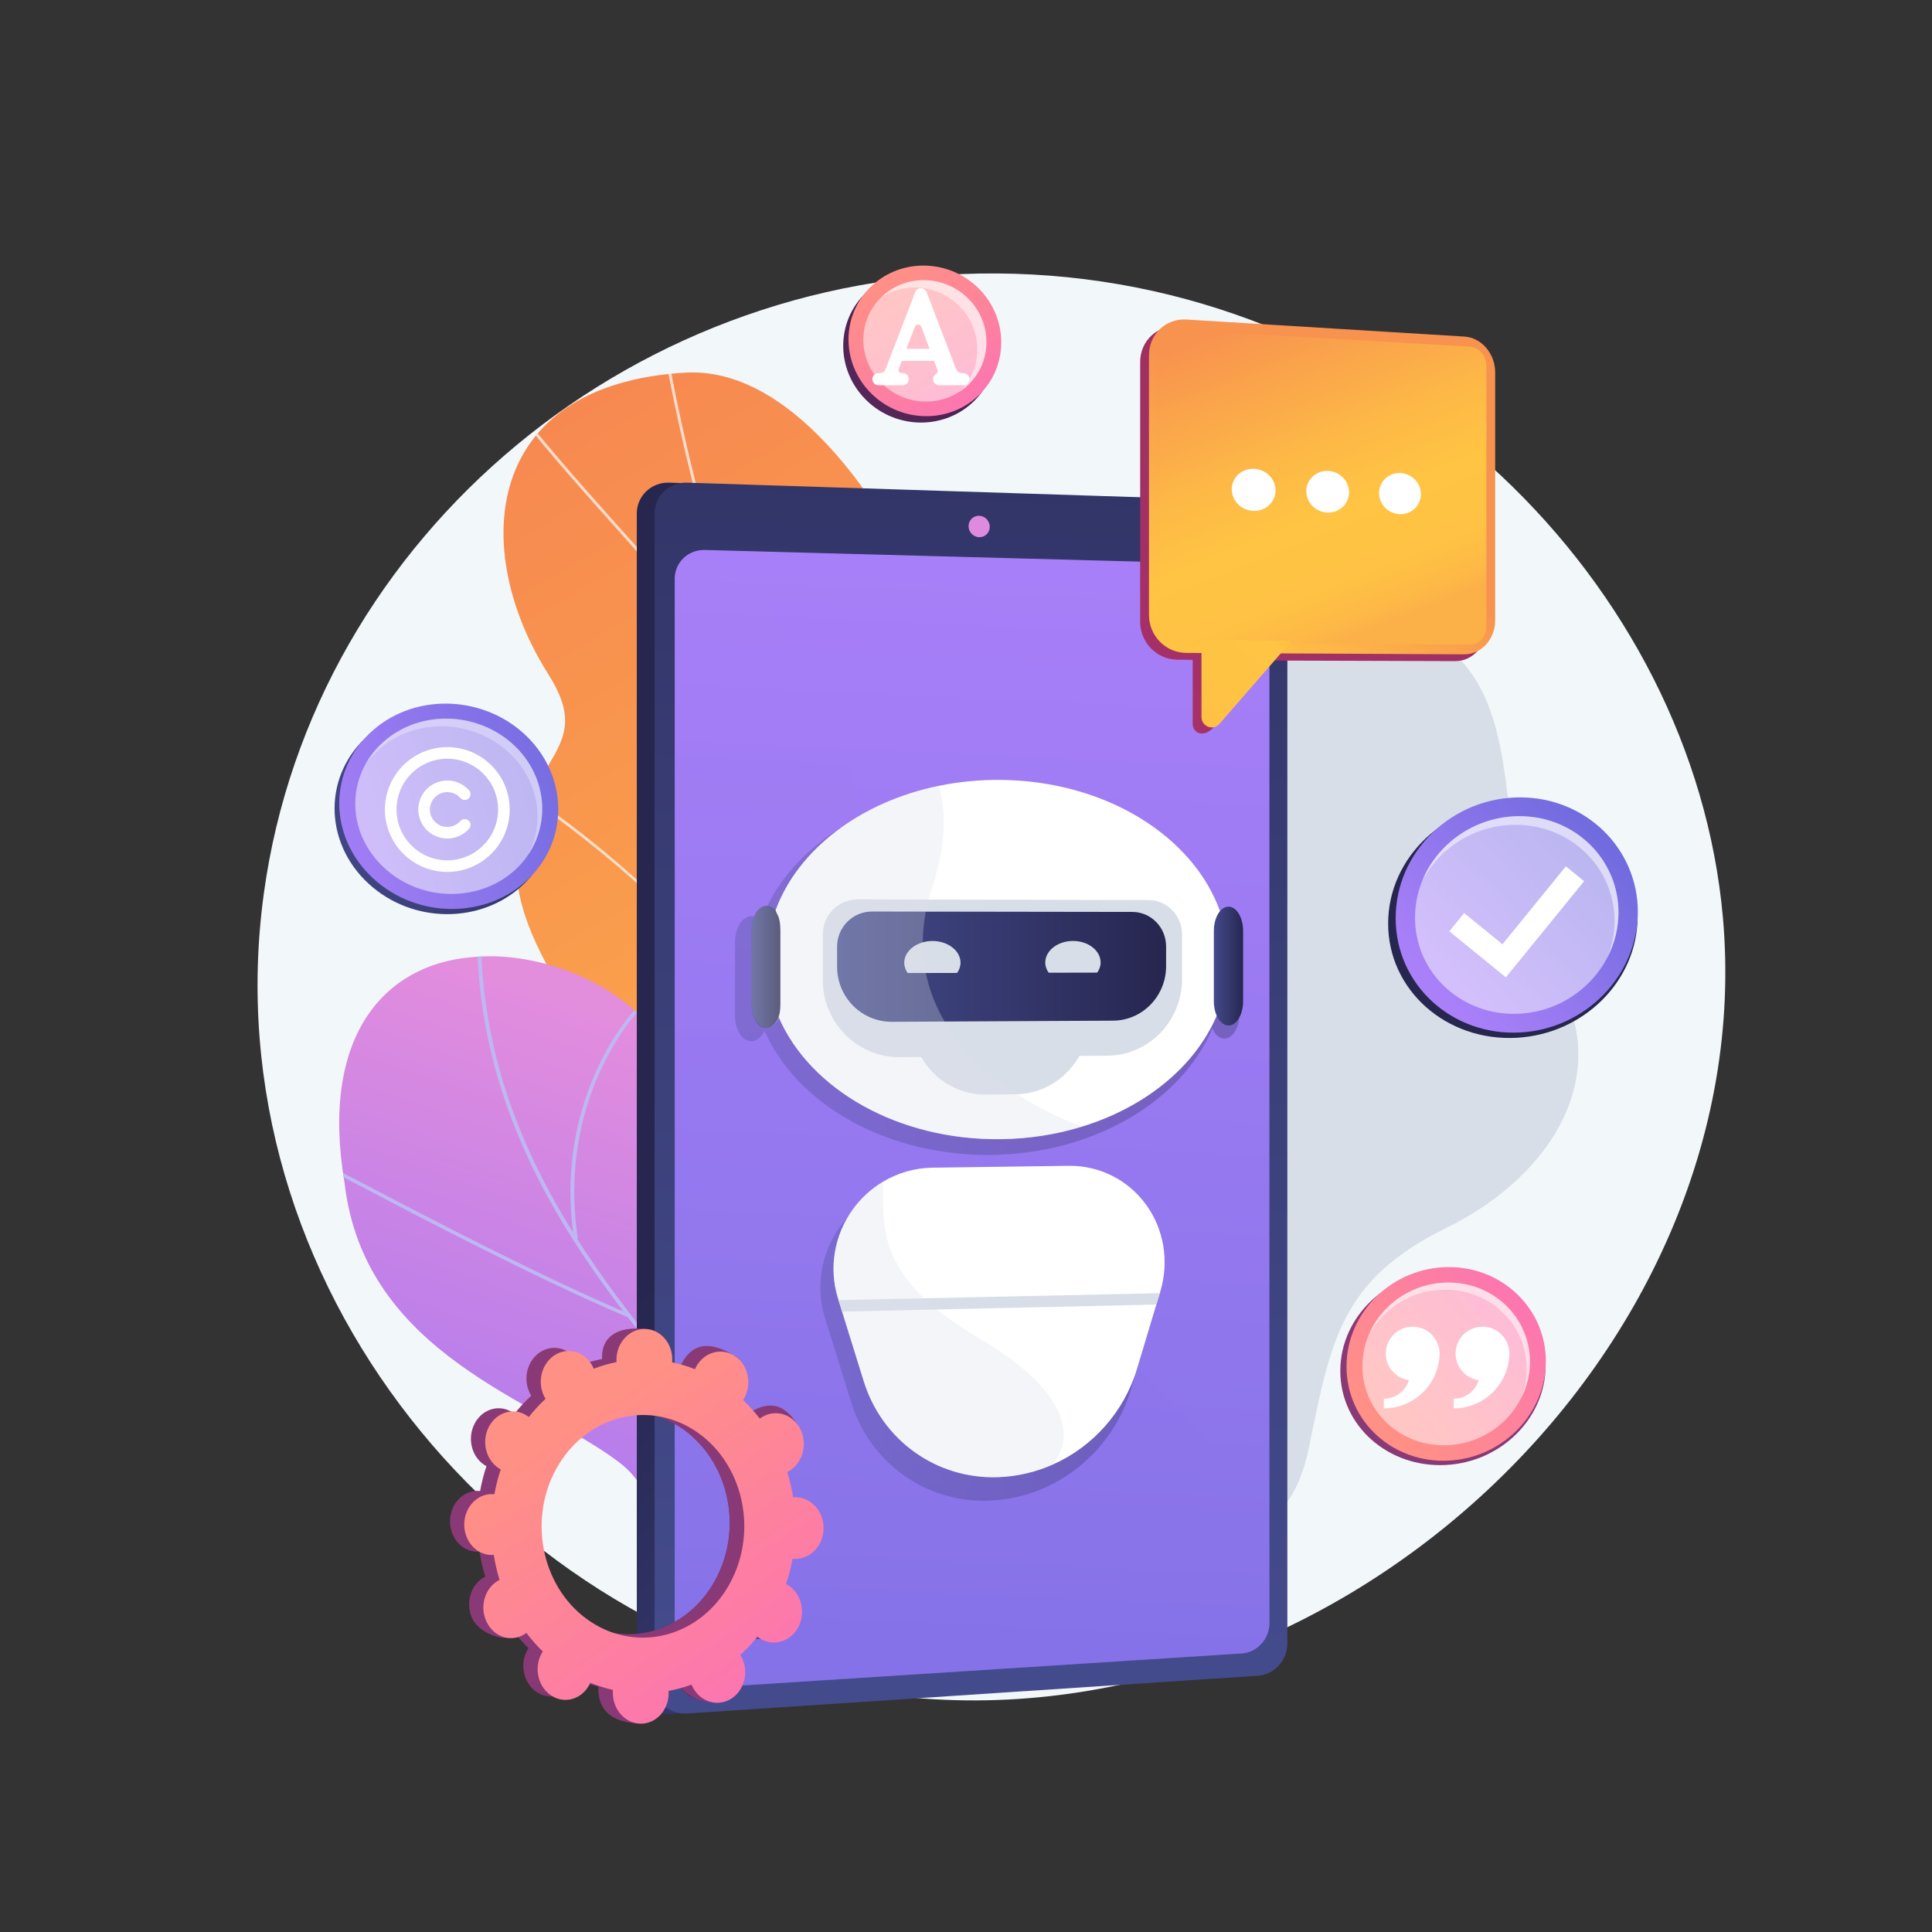 <?xml version="1.0" encoding="UTF-8"?> <svg xmlns="http://www.w3.org/2000/svg" xmlns:xlink="http://www.w3.org/1999/xlink" version="1.1" id="Illustration" x="0px" y="0px" viewBox="0 0 3710 3710" style="enable-background:new 0 0 3710 3710;" xml:space="preserve"><rect x="0" y="0" width="3710" height="3710" fill="#333333" stroke="none"/> <style type="text/css"> .st0{fill:#F2F7FA;} .st1{opacity:0.7;clip-path:url(#SVGID_00000181768053428378688170000017231441775130409100_);} .st2{fill:#FCFDFE;} .st3{fill:#D8DEE8;} .st4{clip-path:url(#SVGID_00000041273901732373890890000010916919047579221439_);} .st5{clip-path:url(#SVGID_00000117673076139781832150000010512039160513072805_);} .st6{clip-path:url(#SVGID_00000044146168577300698300000013366951653153082245_);} .st7{fill:#BEB8F2;} .st8{fill:url(#SVGID_00000178189392518791304520000000232461709430124425_);} .st9{fill:url(#SVGID_00000070082587709066403900000010026238319442809483_);} .st10{fill:url(#SVGID_00000117675195046164438330000007619754777768020926_);} .st11{fill:#DE8BDF;} .st12{opacity:0.3;fill:url(#SVGID_00000057829448475749393340000004555428186756246970_);} .st13{fill:url(#SVGID_00000171719397487369183350000006289464202554877104_);} .st14{fill:url(#SVGID_00000084523422129003861370000012368140862517908876_);} .st15{fill:url(#SVGID_00000170275955140858358860000017391908034969683591_);} .st16{fill:url(#SVGID_00000130638684651065496800000008632932822881532566_);} .st17{fill:#FFFFFF;} .st18{fill:url(#SVGID_00000157307289676824960400000000438233573832500395_);} .st19{fill:url(#SVGID_00000151535535336055653280000001894740103097948052_);} .st20{opacity:0.5;} .st21{opacity:0.5;fill:#FFFFFF;} .st22{fill:url(#SVGID_00000124846648323363341260000015863421629304692866_);} .st23{fill:url(#SVGID_00000178193078936891815130000013443205697213825955_);} .st24{fill:url(#SVGID_00000127013595740008907780000009054308764446100634_);} .st25{fill:url(#SVGID_00000005241248530037343450000013865124590400804486_);} .st26{opacity:0.3;fill:url(#SVGID_00000101098775566546298270000011534247479971659167_);} .st27{opacity:0.3;fill:url(#SVGID_00000065052044413931991210000018171417291813469584_);} .st28{fill:url(#SVGID_00000071561450278145891070000000694809208642457222_);} .st29{fill:url(#SVGID_00000111892914487865174390000017211317399770515107_);} .st30{fill:url(#SVGID_00000170253746831427674020000001833614029038694061_);} .st31{opacity:0.3;fill:#D8DEE8;} .st32{fill:url(#SVGID_00000134217728411973785420000001285276258718130570_);} .st33{fill:url(#SVGID_00000070102930281607841730000013010897651850045839_);} .st34{fill:url(#SVGID_00000172418064046545860180000008447548715100807303_);} .st35{fill:url(#SVGID_00000110456478532652502970000009758378384140047005_);} .st36{fill:url(#SVGID_00000134239067858560512810000009762532175611281540_);} .st37{opacity:0.3;fill:#FFFFFF;} .st38{fill-rule:evenodd;clip-rule:evenodd;fill:#FFFFFF;} </style> <g> <g> <path class="st0" d="M1947.71,525.7C1226.17,504.4,601.17,1027.94,506.74,1714.9C403.5,2466,971.73,3141.8,1670.92,3250.04 c869.68,134.63,1713.21-644.23,1637.47-1489.19C3251.33,1124.26,2681.17,547.36,1947.71,525.7z"></path> <g> <g> <g> <g> <g> <g> <defs> <path id="SVGID_1_" d="M2017.46,2689.33c38.58,47.42,75.62,82.07,115.47,126.65c-246.37,75.08-470.11,192.61-719.75,269.18 c54.56-332.18,158.05-507.55-68.26-825.58c-106.2-149.24-359.24-412.27-352.53-598.64 c7.65-212.32,156.78-214.41,60.48-366.35C902.34,1057.12,925.53,738.4,1316.1,715.56 c385.48-22.54,721.57,921.76,619.63,1251.28C1905.19,2264.61,1816,2441.69,2017.46,2689.33z"></path> </defs> <linearGradient id="SVGID_00000175311724247135145500000006573078975149587386_" gradientUnits="userSpaceOnUse" x1="2304.136" y1="3334.849" x2="268.337" y2="-185.381"> <stop offset="0" style="stop-color:#FFC444"></stop> <stop offset="0.996" style="stop-color:#F36F56"></stop> </linearGradient> <use xlink:href="#SVGID_1_" style="overflow:visible;fill:url(#SVGID_00000175311724247135145500000006573078975149587386_);"></use> <clipPath id="SVGID_00000158721379403106682710000003784103290952504987_"> <use xlink:href="#SVGID_1_" style="overflow:visible;"></use> </clipPath> <g style="opacity:0.7;clip-path:url(#SVGID_00000158721379403106682710000003784103290952504987_);"> <g> <path class="st2" d="M1744.75,2927.57l5.49-0.84c-14.38-93.88-21.55-190.04-28.49-283.03l-2.65-35.33 c-5.67-74.8-12.07-141.6-17.73-200.53c-3.16-33.01-6.17-64.39-8.84-94.74c-8.14-92.87-13.66-157.87-16.4-190.19 l-1.82-21.34c-22.4-254.65-146.53-592.43-213.21-773.89c-7.22-19.64-13.67-37.19-19.12-52.31 c-93.75-259.78-160.19-541.31-197.47-836.76l-5.51,0.69c37.33,295.86,103.87,577.79,197.76,837.95 c5.46,15.12,11.91,32.69,19.13,52.34c66.59,181.23,190.55,518.55,212.89,772.47l1.82,21.33 c2.74,32.32,8.27,97.33,16.41,190.21c2.66,30.37,5.67,61.76,8.84,94.79c5.65,58.91,12.05,125.68,17.72,200.43l2.65,35.32 C1723.16,2737.21,1730.34,2833.48,1744.75,2927.57z"></path> <path class="st2" d="M1707.09,2456.48l5.5-0.75c-22.81-167.58-117.11-355.23-272.71-542.66 c-129.6-156.12-298.18-306.47-462.52-412.51l-3.01,4.66C1292.88,1710.75,1658.04,2096.1,1707.09,2456.48z"></path> <path class="st2" d="M1467.44,1359.8l4.57-3.15c-83.05-120.34-181.8-230.88-277.31-337.78 c-65.36-73.16-132.94-148.81-194.94-226.97l-4.35,3.45c62.1,78.29,129.74,154.01,195.15,227.22 C1285.95,1129.35,1384.58,1239.75,1467.44,1359.8z"></path> <path class="st2" d="M1618.55,1807.82c8.21-203.11,111.31-471.33,220.62-574l-3.8-4.05 c-110.2,103.49-214.11,373.5-222.36,577.82L1618.55,1807.82z"></path> </g> </g> </g> </g> <g> <path class="st3" d="M2315.24,1935.62c15.73,292.03-159.9,273.87-385.14,260.48c103.47,251.97,194.95,501.11,286.91,754.28 c150.88,6.72,259.07,8.73,296.23-170.82c42.03-203.07,59.54-321.65,264.63-422.14c205.08-100.48,327.96-302.22,201.41-492.27 c-133.17-199.99-17.36-535.26-242.95-647.57C2343.27,1021.9,2298.85,1631.53,2315.24,1935.62z"></path> <g> <defs> <path id="SVGID_00000026852989595290261130000013496438212981984938_" d="M2315.24,1935.62 c15.73,292.03-159.9,273.87-385.14,260.48c103.47,251.97,194.95,501.11,286.91,754.28 c150.88,6.72,259.07,8.73,296.23-170.82c42.03-203.07,59.54-321.65,264.63-422.14 c205.08-100.48,327.96-302.22,201.41-492.27c-133.17-199.99-17.36-535.26-242.95-647.57 C2343.27,1021.9,2298.85,1631.53,2315.24,1935.62z"></path> </defs> <use xlink:href="#SVGID_00000026852989595290261130000013496438212981984938_" style="overflow:visible;fill:#D8DEE8;"></use> <clipPath id="SVGID_00000066498743592373266560000007888701631166898574_"> <use xlink:href="#SVGID_00000026852989595290261130000013496438212981984938_" style="overflow:visible;"></use> </clipPath> <g style="clip-path:url(#SVGID_00000066498743592373266560000007888701631166898574_);"> <g> <path class="st3" d="M2149.62,2612.89c187.63-160,339.54-298.55,444.87-501.76c100.82-194.49,126.01-382.33,84.23-628.11 c-21.64-127.35-22.76-221.04-21.98-349.44l-5.18-0.03c-0.77,128.68,0.34,222.58,22.06,350.33 c41.58,244.58,16.54,431.46-83.72,624.86c-104.9,202.37-256.44,340.57-443.64,500.2L2149.62,2612.89z"></path> <path class="st3" d="M2510.56,2886.67l3.06-4.18c-65.51-47.93-131.9-83.49-202.96-108.7 c-36.37-12.9-71.73-18.85-113.65-23.82l-0.61,5.14c41.57,4.93,76.61,10.82,112.53,23.56 C2379.51,2803.72,2445.47,2839.04,2510.56,2886.67z"></path> <path class="st3" d="M2523.11,2231.12c141.45-121.08,337.73-192.5,552.68-201.08l-0.21-5.17 c-216.11,8.63-413.51,80.48-555.84,202.32L2523.11,2231.12z"></path> <path class="st3" d="M2691.59,1752.66l5.13-0.7c-3.77-27.46-111.86-268.7-144.9-341.99 c-68.36-151.63-143.96-313.99-152.14-323.2l-3.87,3.44c6.8,7.66,76.08,155.07,151.3,321.89 C2615.03,1562.79,2688.67,1731.39,2691.59,1752.66z"></path> </g> </g> </g> </g> </g> </g> </g> <g> <defs> <rect id="SVGID_00000116927838622871308050000003773055037647323822_" x="508.92" y="1606.22" width="1892.23" height="1550.72"></rect> </defs> <clipPath id="SVGID_00000048472071518826731170000017574163731860892349_"> <use xlink:href="#SVGID_00000116927838622871308050000003773055037647323822_" style="overflow:visible;"></use> </clipPath> <g style="clip-path:url(#SVGID_00000048472071518826731170000017574163731860892349_);"> <g> <g> <defs> <path id="SVGID_00000119099133217412912280000013053491278837080725_" d="M2077.8,3816.87 c111.18-55.92,221.45-114.01,330.72-174.24c2.39,0.74-34.48-222.75-193.84-289.7 c-313.54-127.97-222.03-376.66-216.94-506.39c15.17-185.67-84.65-345-281.37-277.28 c-219.44,71.58-365.48-212.74-423.14-498.36c-16.89-143.33-224.76-249.97-388.03-232.8 c-167.82,14.34-291.02,152.49-243.58,433.24c38.24,331.04,372.68,418.92,526.89,536.43 c151.61,115.27-32.55,318.66,198.3,386.15c196.44,63.09,421.11,78.49,403.2,252.72 C1769.57,3619.89,1830.01,3733.84,2077.8,3816.87z"></path> </defs> <linearGradient id="SVGID_00000111178264759850897470000009529822461169738134_" gradientUnits="userSpaceOnUse" x1="1778.218" y1="2154.68" x2="1297.146" y2="3521.938"> <stop offset="3.597120e-03" style="stop-color:#E38DDD"></stop> <stop offset="1" style="stop-color:#9571F6"></stop> </linearGradient> <use xlink:href="#SVGID_00000119099133217412912280000013053491278837080725_" style="overflow:visible;fill:url(#SVGID_00000111178264759850897470000009529822461169738134_);"></use> <clipPath id="SVGID_00000142863540754475658810000014274844732971841195_"> <use xlink:href="#SVGID_00000119099133217412912280000013053491278837080725_" style="overflow:visible;"></use> </clipPath> <g style="clip-path:url(#SVGID_00000142863540754475658810000014274844732971841195_);"> <path class="st7" d="M2243.57,3771.39c-0.63-1.88-269.48-403.53-614.76-764.57c-51.29-60.04-105.11-119.88-157.15-177.76 c-289.84-322.31-563.62-626.74-547.86-1080.19l-7.3,0.56c-15.83,455.56,258.63,760.75,549.2,1083.87 c52.02,57.85,105.82,117.67,157.16,177.77c347.14,362.99,612.45,760.37,613.76,762.96L2243.57,3771.39z"></path> <path class="st7" d="M1205.59,2529.47l3.81-5.76c-172.28-73.03-389.35-186.8-505.97-247.92 c-94.38-49.47-94.67-49.34-98.07-47.58l1.56,2.68l-0.73,3.1c4.53,0.99,43.55,21.44,92.94,47.33 C815.83,2342.48,1033.05,2456.33,1205.59,2529.47z"></path> <path class="st7" d="M1109.61,2378.36c-22.05-145.92,13.34-259.93,46.91-329.88c36.57-76.2,80.68-121.04,86.9-124.37 l-1.27-2.05l1.37-3.92c-2.09-0.35-3.93,0.79-6.61,2.99c-38.28,31.63-173.31,202.19-134.54,458.77L1109.61,2378.36z"></path> <path class="st7" d="M1836.48,3249.85l6.71-3.18c-136.58-258.71-4.43-593.25,58.73-725.08c3.39-7.08,4.48-9.38,4.78-10.48 l-7.1-0.74l3.55,0.37l-3.54-0.39c-0.24,0.78-2.17,4.79-4.39,9.43c-45.55,95.07-78.67,189.71-98.44,281.29 C1758.79,2977,1772.15,3127.99,1836.48,3249.85z"></path> <path class="st7" d="M1236.03,3091.97l-1.26-2.77l-0.13,3.13l-3.41-1.99l1.63-3.65c0.01-0.01,0.02-0.01,0.04-0.02 c4.61-2.15,302.49-93.83,508.38,42.91l-4.86,5.19C1532.59,2999.38,1238.8,3090.91,1236.03,3091.97z M1234.77,3089.16 l0.13-3.15L1234.77,3089.16z"></path> <path class="st7" d="M2198.38,3706.22c-22.23-54.46-32.1-157.4,47.12-338.5c4.5-10.28,4.5-10.28,3.7-11.68l-6.63,3.32 l3.31-1.66l-3.58-0.07c-0.2,0.74-1.77,4.33-3.59,8.49c-80.03,182.95-69.87,287.42-47.26,342.83L2198.38,3706.22z"></path> <path class="st7" d="M2124.71,3615.19l6.14-4.03c-69.75-86.36-261.48-99.02-369.57-98.88c-3.43,0-5.63,0.01-6.44-0.04 l-1.35,6.32c0.86,0.05,3.24,0.05,6.93,0.05C1867.23,3518.47,2056.58,3530.84,2124.71,3615.19z"></path> </g> </g> </g> </g> </g> </g> <g> <linearGradient id="SVGID_00000088842974094227838680000004507202570190305436_" gradientUnits="userSpaceOnUse" x1="2673.834" y1="2854.238" x2="1645.06" y2="1976.647"> <stop offset="0" style="stop-color:#444B8C"></stop> <stop offset="0.996" style="stop-color:#26264F"></stop> </linearGradient> <path style="fill:url(#SVGID_00000088842974094227838680000004507202570190305436_);" d="M2439.08,1022.01v2135.17 c0,31.93-27.3,39.71-58.29,41.74l-1079.25,91.5l-16.61,1.1c-34.11,2.25-62.09-23.41-62.09-57.03V985.98 c0-33.62,27.98-60.24,62.09-59.14l22.54,0.72l1082.95,82.81C2421.4,1011.35,2439.08,990.08,2439.08,1022.01z"></path> <linearGradient id="SVGID_00000099662349561634675170000008088810340255093170_" gradientUnits="userSpaceOnUse" x1="-1444.003" y1="3212.421" x2="2383.914" y2="3354.816" gradientTransform="matrix(0 -1 1 0 -1389.032 1734.323)"> <stop offset="0" style="stop-color:#444B8C"></stop> <stop offset="0.996" style="stop-color:#26264F"></stop> </linearGradient> <path style="fill:url(#SVGID_00000099662349561634675170000008088810340255093170_);" d="M2472.11,1021.97v2134.14 c0,31.91-25.26,59.7-56.22,61.74l-1096.81,72.52c-34.08,2.25-62.03-23.4-62.03-57.01V985.96c0-33.61,27.95-60.21,62.03-59.11 l1096.81,35.29C2446.84,963.13,2472.11,990.05,2472.11,1021.97z"></path> <linearGradient id="SVGID_00000138541452127013095530000012194943098737171102_" gradientUnits="userSpaceOnUse" x1="1920.647" y1="923.762" x2="1714.948" y2="5461.972"> <stop offset="0" style="stop-color:#AA80F9"></stop> <stop offset="0.996" style="stop-color:#6165D7"></stop> </linearGradient> <path style="fill:url(#SVGID_00000138541452127013095530000012194943098737171102_);" d="M2437.66,1139.41v1978.01 c0,29.8-23.86,55.72-52.79,57.58l-1031.4,66.16c-31.69,2.02-57.76-21.93-57.76-53.23V1111.46c0-20.75,11.37-38.71,28.32-48.18 c8.62-4.83,18.62-7.45,29.3-7.18l1031.55,27.69C2413.8,1084.57,2437.66,1109.57,2437.66,1139.41z"></path> <path class="st11" d="M1900.64,1011.6c0,11.34-9.11,20.27-20.36,19.95c-11.26-0.32-20.39-9.79-20.39-21.15 c0-11.36,9.13-20.29,20.39-19.95C1891.53,990.79,1900.64,1000.26,1900.64,1011.6z"></path> <linearGradient id="SVGID_00000027574502656921787790000010558621466546690707_" gradientUnits="userSpaceOnUse" x1="1919.32" y1="953.03" x2="1716.196" y2="5434.444"> <stop offset="0" style="stop-color:#AA80F9"></stop> <stop offset="0.996" style="stop-color:#6165D7"></stop> </linearGradient> <path style="opacity:0.3;fill:url(#SVGID_00000027574502656921787790000010558621466546690707_);" d="M2437.66,2966.14v151.28 c0,29.8-23.86,55.72-52.79,57.58l-1031.4,66.16c-31.69,2.02-57.76-21.93-57.76-53.23V1111.46c0-20.75,11.37-38.71,28.32-48.18 c85.25,28.06,334.01,161.77,353.93,772.91C1697.5,2434.84,2307.56,2567.81,2437.66,2966.14z"></path> </g> <g> <g> <linearGradient id="SVGID_00000005980401756020042390000002830073911236025472_" gradientUnits="userSpaceOnUse" x1="1966.758" y1="1662.584" x2="4272.544" y2="-1298.763"> <stop offset="0" style="stop-color:#AB316D"></stop> <stop offset="1" style="stop-color:#792D3D"></stop> </linearGradient> <path style="fill:url(#SVGID_00000005980401756020042390000002830073911236025472_);" d="M2794.62,659.3l-534.03-32.74 c-39.21-2.02-71.14,28.64-71.14,68.49v498.89c0,39.85,31.93,72.46,71.14,72.83l29.71,0.28v122.85c0,18.41,21.82,27.4,39.84,7.04 l111.71-128.46l352.76,1.07c32.99,0.31,59.63-28.88,59.63-65.2V728.13C2854.24,691.81,2827.61,661,2794.62,659.3z"></path> <linearGradient id="SVGID_00000037667336389553051030000002152389762517113274_" gradientUnits="userSpaceOnUse" x1="2185.425" y1="1390.478" x2="2603.085" y2="854.072"> <stop offset="0" style="stop-color:#FCB148"></stop> <stop offset="0.052" style="stop-color:#FDBA46"></stop> <stop offset="0.142" style="stop-color:#FFC244"></stop> <stop offset="0.318" style="stop-color:#FFC444"></stop> <stop offset="0.485" style="stop-color:#FDB946"></stop> <stop offset="0.775" style="stop-color:#F99C4D"></stop> <stop offset="0.866" style="stop-color:#F8924F"></stop> <stop offset="1" style="stop-color:#F8924F"></stop> </linearGradient> <path style="fill:url(#SVGID_00000037667336389553051030000002152389762517113274_);" d="M2811.54,1256.52l-534.03-2.78 c-39.21-0.37-71.15-32.98-71.15-72.83V682.03c0-39.85,31.94-70.51,71.15-68.49l534.03,32.74c32.99,1.7,59.62,32.52,59.62,68.83 v476.21C2871.17,1227.64,2844.54,1256.83,2811.54,1256.52z"></path> <linearGradient id="SVGID_00000079485790945886415770000009962797014421827476_" gradientUnits="userSpaceOnUse" x1="2640.886" y1="1203.73" x2="2370.522" y2="516.065"> <stop offset="0" style="stop-color:#FCB148"></stop> <stop offset="0.052" style="stop-color:#FDBA46"></stop> <stop offset="0.142" style="stop-color:#FFC244"></stop> <stop offset="0.318" style="stop-color:#FFC444"></stop> <stop offset="0.485" style="stop-color:#FDB946"></stop> <stop offset="0.775" style="stop-color:#F99C4D"></stop> <stop offset="0.866" style="stop-color:#F8924F"></stop> <stop offset="1" style="stop-color:#F8924F"></stop> </linearGradient> <path style="fill:url(#SVGID_00000079485790945886415770000009962797014421827476_);" d="M2226.69,1194.34v-524.5 c0-21.21,16.99-37.55,37.89-36.5l557.87,32.29c17.57,0.88,31.79,17.3,31.79,36.68v500.77c0,19.38-14.21,34.93-31.79,34.74 l-557.86-4.68C2243.68,1232.93,2226.69,1215.55,2226.69,1194.34z"></path> <linearGradient id="SVGID_00000134938334709226955710000009812531946477093294_" gradientUnits="userSpaceOnUse" x1="2221.591" y1="1450.861" x2="2806.966" y2="699.057"> <stop offset="0" style="stop-color:#FCB148"></stop> <stop offset="0.052" style="stop-color:#FDBA46"></stop> <stop offset="0.142" style="stop-color:#FFC244"></stop> <stop offset="0.318" style="stop-color:#FFC444"></stop> <stop offset="0.485" style="stop-color:#FDB946"></stop> <stop offset="0.775" style="stop-color:#F99C4D"></stop> <stop offset="0.866" style="stop-color:#F8924F"></stop> <stop offset="1" style="stop-color:#F8924F"></stop> </linearGradient> <path style="fill:url(#SVGID_00000134938334709226955710000009812531946477093294_);" d="M2307.22,1376.88v-148.13l173.12,1.92 l-138.77,159.49C2329.6,1403.92,2307.22,1395.29,2307.22,1376.88z"></path> </g> <g> <g> <path class="st17" d="M2449.46,941.74c0,22.26-18.73,39.89-41.92,39.37c-23.27-0.52-42.21-19.11-42.21-41.53 c0-22.42,18.93-40.04,42.21-39.37C2430.73,900.89,2449.46,919.48,2449.46,941.74z"></path> <path class="st17" d="M2590.63,945.35c0,22-18.3,39.43-40.94,38.92c-22.73-0.51-41.22-18.87-41.22-41.03 c0-22.15,18.49-39.57,41.22-38.92C2572.33,904.99,2590.63,923.35,2590.63,945.35z"></path> <path class="st17" d="M2728.53,948.88c0,21.75-17.87,38.98-40,38.49c-22.21-0.49-40.27-18.64-40.27-40.54 c0-21.89,18.06-39.12,40.27-38.48C2710.66,908.99,2728.53,927.13,2728.53,948.88z"></path> </g> </g> </g> <g> <g> <linearGradient id="SVGID_00000105397033706323349580000009085419808611816842_" gradientUnits="userSpaceOnUse" x1="2092.593" y1="11115.195" x2="1671.155" y2="11512.596" gradientTransform="matrix(-1 0 0 -1 99.948 18234.434)"> <stop offset="0" style="stop-color:#311944"></stop> <stop offset="1" style="stop-color:#893976"></stop> </linearGradient> <path style="fill:url(#SVGID_00000105397033706323349580000009085419808611816842_);" d="M2573.79,2632.55 c0-105.49,92.02-191,202.45-190.99c107.17,0.01,191.74,81.02,191.74,180.93s-84.58,185.23-191.74,190.71 C2665.82,2818.86,2573.79,2738.05,2573.79,2632.55z"></path> </g> <g> <linearGradient id="SVGID_00000116921376100595388660000008102130063943727262_" gradientUnits="userSpaceOnUse" x1="2649.01" y1="2735.219" x2="2986.722" y2="2428.754"> <stop offset="0" style="stop-color:#FF9085"></stop> <stop offset="1" style="stop-color:#FB6FBB"></stop> </linearGradient> <path style="fill:url(#SVGID_00000116921376100595388660000008102130063943727262_);" d="M2585.7,2624.14 c0-105.49,89.36-191,196.6-190.99c104.07,0.01,186.2,81.02,186.2,180.93c0,99.91-82.13,185.23-186.2,190.71 C2675.06,2810.45,2585.7,2729.63,2585.7,2624.14z"></path> </g> <g class="st20"> <path class="st17" d="M2616.29,2623.34c0-88.63,75.08-160.47,165.17-160.46c87.43,0.01,156.43,68.07,156.43,152.01 s-69,155.62-156.43,160.23C2691.37,2779.86,2616.29,2711.97,2616.29,2623.34z"></path> </g> <path class="st21" d="M2775.26,2476.5c87.43,0.01,156.44,68.07,156.44,152.01c0,19.96-3.94,39.21-11.06,57.05 c11.03-21.48,17.27-45.51,17.27-70.67c0-83.94-69-152-156.43-152.01c-69.49-0.01-130,42.74-154.07,102.95 C2654.65,2512.9,2711.14,2476.49,2775.26,2476.5z"></path> </g> <g> <g> <linearGradient id="SVGID_00000146462993540459496210000017407050318963707569_" gradientUnits="userSpaceOnUse" x1="1927.776" y1="514.242" x2="1299.023" y2="1107.134"> <stop offset="0" style="stop-color:#311944"></stop> <stop offset="1" style="stop-color:#893976"></stop> </linearGradient> <path style="fill:url(#SVGID_00000146462993540459496210000017407050318963707569_);" d="M1870.67,567.59 c55.82,57.19,55.82,147.32,0,202.42c-56.44,55.71-149.27,55.39-207.37-1.83c-58.75-57.87-58.75-150.85,0-206.52 C1721.4,506.61,1814.23,509.77,1870.67,567.59z"></path> </g> <g> <linearGradient id="SVGID_00000164489753907271943400000014401516319218775184_" gradientUnits="userSpaceOnUse" x1="1695.683" y1="530.223" x2="1897.133" y2="841.94"> <stop offset="0" style="stop-color:#FF9085"></stop> <stop offset="1" style="stop-color:#FB6FBB"></stop> </linearGradient> <path style="fill:url(#SVGID_00000164489753907271943400000014401516319218775184_);" d="M1880.81,555.35 c55.82,57.19,55.82,147.32,0,202.42c-56.44,55.71-149.27,55.39-207.37-1.83c-58.75-57.87-58.75-150.85,0-206.52 C1731.54,494.37,1824.37,497.53,1880.81,555.35z"></path> </g> <g class="st20"> <path class="st17" d="M1860.47,574.61c44.99,46.09,44.99,118.73,0,163.14c-45.48,44.9-120.3,44.64-167.13-1.48 c-47.35-46.64-47.35-121.58,0-166.44C1740.17,525.47,1814.99,528.02,1860.47,574.61z"></path> </g> <path class="st21" d="M1860.47,574.61c-45.48-46.6-120.3-49.15-167.13-4.78c-0.44,0.41-0.84,0.85-1.27,1.26 c46.55-30.46,110.36-23.95,150.89,17.57c44.99,46.09,44.99,118.73,0,163.14c-0.13,0.13-0.26,0.24-0.39,0.37 c6.33-4.14,12.33-8.94,17.89-14.42C1905.46,693.35,1905.46,620.7,1860.47,574.61z"></path> </g> <g> <g> <g> <linearGradient id="SVGID_00000073689050706887256880000004339514926468944009_" gradientUnits="userSpaceOnUse" x1="2981.608" y1="11010.595" x2="2469.647" y2="11493.356" gradientTransform="matrix(-1 0 0 -1 99.948 18234.434)"> <stop offset="0" style="stop-color:#444B8C"></stop> <stop offset="0.996" style="stop-color:#26264F"></stop> </linearGradient> <path style="fill:url(#SVGID_00000073689050706887256880000004339514926468944009_);" d="M2665.64,1773.42 c0-128.15,111.79-232.03,245.94-232.01c130.19,0.02,232.93,98.42,232.93,219.79c0,121.37-102.75,225.02-232.93,231.68 C2777.43,1999.75,2665.64,1901.58,2665.64,1773.42z"></path> </g> <g> <linearGradient id="SVGID_00000139251668145317793660000000711825205730094735_" gradientUnits="userSpaceOnUse" x1="2757.013" y1="1898.14" x2="3167.265" y2="1525.848"> <stop offset="0" style="stop-color:#AA80F9"></stop> <stop offset="0.996" style="stop-color:#6165D7"></stop> </linearGradient> <path style="fill:url(#SVGID_00000139251668145317793660000000711825205730094735_);" d="M2680.1,1763.2 c0-128.15,108.56-232.03,238.83-232.01c126.42,0.02,226.19,98.42,226.19,219.79c0,121.37-99.77,225.02-226.19,231.68 C2788.66,1989.53,2680.1,1891.36,2680.1,1763.2z"></path> </g> <g class="st20"> <path class="st17" d="M2717.27,1762.23c0-107.67,91.2-194.94,200.65-194.93c106.21,0.01,190.04,82.69,190.04,184.66 c0,101.97-83.82,189.05-190.04,194.65C2808.47,1952.37,2717.27,1869.9,2717.27,1762.23z"></path> </g> <path class="st21" d="M2910.38,1583.85c106.21,0.01,190.04,82.69,190.04,184.66c0,24.25-4.79,47.63-13.44,69.3 c13.4-26.09,20.98-55.29,20.98-85.84c0-101.97-83.82-184.65-190.04-184.66c-84.41-0.01-157.93,51.92-187.16,125.07 C2763.87,1628.06,2832.49,1583.84,2910.38,1583.85z"></path> </g> </g> <g> <linearGradient id="SVGID_00000110447209888948191160000011542254029467051937_" gradientUnits="userSpaceOnUse" x1="1411.47" y1="1864.946" x2="2380.234" y2="1864.946"> <stop offset="0" style="stop-color:#444B8C"></stop> <stop offset="0.996" style="stop-color:#26264F"></stop> </linearGradient> <path style="opacity:0.3;fill:url(#SVGID_00000110447209888948191160000011542254029467051937_);" d="M2351.34,1761.11 L2351.34,1761.11c-6.23-0.01-12.07,3.3-16.78,8.86c0,0-0.05-0.01-0.05-0.01c-52.24-146.76-224.28-255.93-430.73-257.87 c-42-0.39-82.78,3.66-121.57,11.66c-0.04,0.01-0.08,0.02-0.12,0.02c0-0.01-0.01-0.02-0.01-0.03 c-154.26,31.67-277.1,125.04-320.92,244.87c-4.97-5.75-11.74-9.14-18.32-9.16c-16.81-0.03-31.37,21.87-31.37,48.91v142.21 c0,27.07,13.91,48.89,30.72,48.8c0.1,0,0.41-0.03,0.51-0.03c0.12,0,0.35,0.03,0.47,0.03c10.03-0.05,19.47-7.94,24.97-20.01 c61.77,141.1,234.46,240.87,435.58,238.42c56.3-0.69,110.07-9.34,159.48-24.56c124.97-38.36,222.6-118.63,264.81-218 c0-0.01,0.01-0.02,0.01-0.03c5.24,11.72,13.82,19.33,23.31,19.28l0,0c15.87-0.09,28.89-21.44,28.89-47.69V1808.7 C2380.23,1782.45,2367.21,1761.14,2351.34,1761.11z"></path> <linearGradient id="SVGID_00000004545459627181983350000011847273949669460629_" gradientUnits="userSpaceOnUse" x1="1575.325" y1="2575.979" x2="2225.718" y2="2575.979"> <stop offset="0" style="stop-color:#444B8C"></stop> <stop offset="0.996" style="stop-color:#26264F"></stop> </linearGradient> <path style="opacity:0.3;fill:url(#SVGID_00000004545459627181983350000011847273949669460629_);" d="M2037.25,2270.1 l-268.09,3.7c-34.24,0.47-67.43,10.14-96.41,27.43c-22.92,13.6-43.23,31.99-59.44,54.34c-36.72,50.68-47.58,115.57-29.25,174.67 c0.38,1.2,0.75,2.45,1.13,3.65l7.01,22.57c14.19,45.64,28.34,91.2,42.47,136.75c36.06,116.16,142.81,192.41,263.25,188.5 c38.03-1.23,74.66-9.95,108.26-24.86c77.97-34.63,139.76-102.7,165.6-188.68c12.58-41.87,25.17-83.67,37.73-125.47l6.75-22.44 c0.36-1.2,0.72-2.43,1.09-3.63c17.61-58.64,7.18-121.87-28.19-170.4C2153.69,2297.57,2097.36,2269.27,2037.25,2270.1z"></path> </g> <g> <g> <path class="st17" d="M2358.77,1841.96c0,37.87-7.84,74.32-22.34,108.44c-41.27,97.15-136.7,175.62-258.88,213.12 c-48.3,14.88-100.85,23.34-155.89,24.01c-196.62,2.39-365.41-95.14-425.81-233.08c-15.29-34.91-23.57-72.32-23.57-111.26 c0-32.84,5.91-64.63,16.93-94.76c42.84-117.15,162.81-208.43,313.61-239.39c37.92-7.82,77.77-11.78,118.83-11.4 c201.83,1.9,370,108.63,421.07,252.1C2353.18,1779.09,2358.77,1810.02,2358.77,1841.96z"></path> <path class="st3" d="M2126.75,2027.24l-398.61,2.87c-81.64,0.59-148.13-65.84-148.13-148.38v-87.27 c0-37.29,30.07-67.45,67.09-67.37l558.3,1.23c35.67,0.08,64.52,29.73,64.52,66.22v85.41 C2269.92,1960.72,2205.98,2026.67,2126.75,2027.24z"></path> <path class="st3" d="M1950.04,2101.28l-56.8,0.54c-78.76,0.75-142.89-63.52-142.89-143.55v0c0-80.03,64.13-144.93,142.89-144.97 l56.8-0.03c78.1-0.04,141.12,64.12,141.12,143.3v0C2091.16,2035.75,2028.13,2100.54,1950.04,2101.28z"></path> <linearGradient id="SVGID_00000000190000924118819710000010553721907653876634_" gradientUnits="userSpaceOnUse" x1="1607.495" y1="1856.289" x2="2239.249" y2="1856.289"> <stop offset="0" style="stop-color:#444B8C"></stop> <stop offset="0.996" style="stop-color:#26264F"></stop> </linearGradient> <path style="fill:url(#SVGID_00000000190000924118819710000010553721907653876634_);" d="M2137.38,1959.98l-424.6,2.16 c-58.06,0.3-105.29-47-105.29-105.64v-38.72c0-37.26,30.02-67.41,66.97-67.36l500.13,0.74c35.74,0.05,64.65,29.71,64.65,66.24 v37.96C2239.25,1912.86,2193.72,1959.7,2137.38,1959.98z"></path> <path class="st3" d="M1837.91,1868.29c4.06-5.87,6.57-12.47,6.57-19.59c0-23.04-24.13-41.72-53.95-41.71 c-29.87,0.01-54.13,18.76-54.13,41.88c0,7.14,2.53,13.75,6.61,19.63L1837.91,1868.29z"></path> <path class="st3" d="M2107.03,1867.7c3.99-5.82,6.47-12.37,6.47-19.43c0-22.85-23.73-41.37-53.06-41.36 c-29.37,0.01-53.23,18.6-53.23,41.53c0,7.08,2.49,13.64,6.5,19.46L2107.03,1867.7z"></path> <linearGradient id="SVGID_00000096753452688332587320000015493198162373407929_" gradientUnits="userSpaceOnUse" x1="1442.833" y1="1856.744" x2="1498.589" y2="1856.744"> <stop offset="0" style="stop-color:#444B8C"></stop> <stop offset="0.996" style="stop-color:#26264F"></stop> </linearGradient> <path style="fill:url(#SVGID_00000096753452688332587320000015493198162373407929_);" d="M1498.59,1787.31v138.77 c0,10.59-0.62,20.4-4.26,28.37c-5.38,11.81-13,19.51-22.81,19.56c-16.43,0.09-28.69-21.24-28.69-47.7v-139.02 c0-26.43,13.02-47.84,29.45-47.81c6.43,0.01,12.22,3.33,17.08,8.95c1.34,1.53,1,3.24,2.15,5.1 C1496.89,1762.19,1498.59,1774.12,1498.59,1787.31z"></path> <linearGradient id="SVGID_00000106837449802233199920000005423161772170030997_" gradientUnits="userSpaceOnUse" x1="2330.936" y1="1855.151" x2="2387.135" y2="1855.151"> <stop offset="0" style="stop-color:#444B8C"></stop> <stop offset="0.996" style="stop-color:#26264F"></stop> </linearGradient> <path style="fill:url(#SVGID_00000106837449802233199920000005423161772170030997_);" d="M2359.06,1969.22L2359.06,1969.22 c-15.53,0.08-28.12-20.69-28.12-46.4v-135.23c0-25.71,12.6-46.53,28.12-46.5l0,0c15.51,0.03,28.07,20.86,28.07,46.52v134.99 C2387.14,1948.26,2374.57,1969.14,2359.06,1969.22z"></path> </g> <path class="st17" d="M2228.21,2479.7c-0.35,1.17-0.71,2.38-1.06,3.55l-6.59,21.94c-12.27,40.87-24.59,81.73-36.88,122.66 c-25.25,84.05-85.67,150.59-161.89,184.45c-32.85,14.58-68.65,23.1-105.83,24.31c-117.75,3.82-222.1-70.72-257.36-184.28 c-13.82-44.54-27.64-89.08-41.52-133.69l-6.85-22.06c-0.37-1.18-0.74-2.39-1.1-3.57c-17.91-57.78-7.3-121.22,28.6-170.76 c15.84-21.85,35.7-39.83,58.11-53.13c28.33-16.91,60.78-26.36,94.26-26.82l262.08-3.62c58.77-0.81,113.83,26.85,148.48,74.43 C2235.23,2360.55,2245.43,2422.37,2228.21,2479.7z"></path> <polygon class="st3" points="2227.15,2483.24 2220.56,2505.18 1617.08,2518.64 1610.23,2496.58 "></polygon> <path class="st31" d="M1953.39,2101.2c39.07,25.46,81.46,46.26,124.17,62.32c-48.3,14.88-100.85,23.34-155.89,24.01 c-196.62,2.39-365.41-95.14-425.81-233.08c-5.38,11.81-13.77,19.51-23.57,19.57c-16.43,0.09-29.45-21.24-29.45-47.7v-139.02 c0-26.43,13.02-47.84,29.45-47.81c6.43,0.01,12.22,3.33,17.08,8.95c42.85-117.15,162.73-208.43,313.54-239.39 c14.26,50.9,13.82,114.25-12.35,192.87c-2.88,8.61-5.38,17.11-7.56,25.5c-2.04,7.8-3.76,15.54-5.22,23.2 c-3.83,20.26-5.69,39.89-5.73,58.9c-0.04,20.37,1.93,40.01,5.76,58.9c0.26,1.18,0.47,2.32,0.76,3.46 c6.89,32.13,19.09,62.06,35.43,89.77c14.25,24.24,31.69,46.74,51.46,67.48C1891.32,2056.2,1921.19,2080.27,1953.39,2101.2z"></path> <path class="st31" d="M2021.79,2812.3c-32.85,14.58-68.65,23.1-105.83,24.31c-117.75,3.82-222.1-70.72-257.36-184.28 c-13.82-44.54-27.64-89.08-41.52-133.69l-6.85-22.06c-0.37-1.18-0.74-2.39-1.1-3.57c-17.91-57.78-7.3-121.22,28.6-170.76 c15.84-21.85,35.7-39.83,58.11-53.13c1.28,65.01-10.85,138.43,78.95,223.9c7.47,7.13,15.63,14.32,24.56,21.56 c21.97,17.9,48.56,36.26,80.73,55.11C2033.95,2659.83,2072.12,2749.02,2021.79,2812.3z"></path> </g> <g> <g> <linearGradient id="SVGID_00000004516412378580394640000015634355342681627792_" gradientUnits="userSpaceOnUse" x1="1848.566" y1="3190.126" x2="1424.742" y2="2941.719" gradientTransform="matrix(1 0.03 -0.03 1 -127.612 -64.223)"> <stop offset="0" style="stop-color:#311944"></stop> <stop offset="1" style="stop-color:#893976"></stop> </linearGradient> <path style="fill:url(#SVGID_00000004516412378580394640000015634355342681627792_);" d="M1430.27,3139.3 c25.7,16.76,58.94,7.61,74.22-20.47c15.29-28.1,6.78-64.47-18.98-81.19c-1.33-0.87-2.7-1.62-4.07-2.35 c5.35-15.89,9.51-32.03,12.46-48.31c1.5,0.15,3.01,0.29,4.54,0.31c29.97,0.39,54.58-25.84,54.93-58.59 c0.35-32.74-23.69-59.54-53.66-59.84c-1.57-0.02-3.11,0.08-4.64,0.21c-2.64-16.49-6.44-32.73-11.37-48.57 c1.4-0.7,2.79-1.43,4.15-2.27c26.11-16.12,35.4-52.27,20.71-80.71c-14.67-28.42-47.7-38.33-73.75-22.18 c-1.33,0.83-2.59,1.74-3.84,2.67c-9.71-12.66-20.41-24.56-32.04-35.6c0.88-1.36,1.74-2.74,2.53-4.2 c15.22-28.17,34.93-58.67,9.04-74.69c-59.77-36.99-86.56-12.94-101.71,15.19c-0.78,1.46-1.47,2.95-2.13,4.44 c-14.42-5.7-29.07-10.1-43.83-13.18c0.14-1.63,0.26-3.27,0.28-4.93c0.35-32.52,10.04-49.19-19.6-52.67 c-64.48-7.57-87.08,19.78-87.44,52.21c-0.02,1.7,0.07,3.36,0.18,5.02c-14.88,2.98-29.52,7.22-43.8,12.68 c-0.63-1.51-1.28-3.01-2.03-4.48c-14.4-28.12-46.83-37.86-72.42-21.78c-25.56,16.06-34.64,51.82-20.3,79.91 c0.73,1.44,1.55,2.8,2.37,4.14c-11.42,10.6-22.16,22.27-32.14,34.93c-1.21-0.95-2.44-1.88-3.75-2.72 c-25.15-16.32-57.59-6.95-72.48,20.89c-14.88,27.83-6.63,63.62,18.46,79.98c1.3,0.85,2.63,1.59,3.97,2.3 c-5.22,15.71-9.29,31.66-12.17,47.74c-1.46-0.15-2.93-0.28-4.42-0.29c-29.15-0.3-53.04,25.59-53.4,57.83 c-0.35,32.24,22.96,58.67,52.12,59.05c1.52,0.02,3.02-0.07,4.52-0.19c2.56,16.29,6.26,32.34,11.07,48.01 c-1.36,0.69-2.72,1.4-4.05,2.22c-25.44,15.78-34.48,51.38-20.21,79.55c14.28,28.19,63.89,46.08,89.41,30.34 c1.31-0.81-14.85-9.46-13.63-10.37c9.52,12.63,20.02,24.53,31.44,35.6c-0.87,1.34-1.72,2.69-2.49,4.13 c-14.95,27.76-6.65,63.74,18.56,80.4c25.24,16.68,57.89,7.69,72.9-20.11c0.78-1.44,1.46-2.92,2.11-4.4 c14.31,5.88,28.85,10.47,43.53,13.75c-0.14,1.63-0.26,3.26-0.28,4.92c-0.35,32.46,23.28,59.25,52.82,59.85 c29.58,0.6,53.87-25.3,54.23-57.83c0.02-1.7-0.07-3.37-0.18-5.04c14.96-2.78,29.7-6.83,44.1-12.11 c0.63,1.52,1.29,3.04,2.05,4.53c14.55,28.49,47.37,38.8,73.33,22.98c25.99-15.83,35.23-51.82,20.62-80.35 c-0.75-1.46-1.57-2.84-2.41-4.2c11.62-10.57,22.56-22.24,32.73-34.94C1427.68,3137.48,1428.94,3138.43,1430.27,3139.3z M1107.13,3108.13c-91.7-60.19-121.83-190.62-67.53-291.77c54.42-101.39,173.35-135.58,265.86-75.92 c92.91,59.91,123.64,191.47,68.4,293.38C1318.74,3135.51,1199.22,3168.58,1107.13,3108.13z"></path> <linearGradient id="SVGID_00000117674498361762656510000014579242066446524308_" gradientUnits="userSpaceOnUse" x1="1328.172" y1="2902.449" x2="1422.652" y2="2944.965" gradientTransform="matrix(1 0.03 -0.03 1 -127.612 -64.223)"> <stop offset="0" style="stop-color:#311944"></stop> <stop offset="1" style="stop-color:#893976"></stop> </linearGradient> <path style="fill:url(#SVGID_00000117674498361762656510000014579242066446524308_);" d="M1498.44,2987.28 c29.97,0.39,54.58-25.85,54.93-58.59c0.35-32.74-23.69-59.54-53.66-59.84c-1.57-0.02-3.11,0.08-4.64,0.21 c-2.63-16.49-6.44-32.73-11.37-48.57c1.4-0.7,2.79-1.43,4.15-2.27c26.11-16.12,59.12-58.19,41.82-85.1 c-32.81-51.01-68.8-33.94-94.85-17.79c-1.33,0.83-2.59,1.74-3.84,2.67c-9.71-12.66-20.42-24.56-32.04-35.6 c0.88-1.36,1.74-2.73,2.53-4.19c8.28-15.33,9.5-33.02,4.8-48.62c-25.92,42.91-51.48,85.99-76.59,129.32 c73.64,65.65,94.27,182.49,44.17,274.93c-42.37,78.18-122.86,115.74-199.66,101.46c-3.71,8.99-7.35,18.03-11.3,26.9 c-10.7,24.06-22.74,47.44-34.79,70.78c7.07,2.22,14.18,4.14,21.33,5.73c-0.14,1.63-0.26,3.26-0.28,4.92 c-0.35,32.46,17.48,62.11,70.97,65.22c29.65,1.73,35.72-30.67,36.07-63.21c0.02-1.7-0.07-3.37-0.18-5.04 c14.96-2.78,29.7-6.83,44.1-12.11c0.63,1.53,1.29,3.04,2.05,4.53c14.55,28.49,67.53,45.9,93.51,30.08 c26.02-15.84,15.05-58.92,0.44-87.45c-0.75-1.46-1.57-2.84-2.41-4.21c11.62-10.57,22.56-22.24,32.73-34.94 c1.24,0.97,2.49,1.92,3.82,2.79c25.7,16.76,58.94,7.61,74.22-20.47c15.29-28.1,6.78-64.47-18.98-81.19 c-1.33-0.87-2.7-1.62-4.07-2.35c5.35-15.89,9.51-32.03,12.46-48.31C1495.4,2987.13,1496.91,2987.26,1498.44,2987.28z"></path> <linearGradient id="SVGID_00000067200524566597380440000015967902713882571649_" gradientUnits="userSpaceOnUse" x1="1310.766" y1="2758.638" x2="1765.069" y2="3378.702" gradientTransform="matrix(1 0.03 -0.03 1 -127.612 -64.223)"> <stop offset="0" style="stop-color:#FF9085"></stop> <stop offset="1" style="stop-color:#FB6FBB"></stop> </linearGradient> <path style="fill:url(#SVGID_00000067200524566597380440000015967902713882571649_);" d="M1458.26,3145.73 c25.74,16.78,59.01,7.63,74.31-20.48c15.31-28.12,6.79-64.51-19.01-81.25c-1.33-0.87-2.7-1.62-4.07-2.35 c5.36-15.89,9.52-32.05,12.48-48.34c1.5,0.16,3.01,0.29,4.55,0.31c30.01,0.39,54.65-25.85,55-58.62 c0.35-32.76-23.72-59.58-53.73-59.89c-1.57-0.02-3.11,0.08-4.65,0.21c-2.64-16.51-6.45-32.75-11.38-48.6 c1.4-0.7,2.79-1.43,4.16-2.27c26.15-16.12,35.44-52.3,20.74-80.76c-14.69-28.44-47.76-38.36-73.84-22.2 c-1.34,0.83-2.6,1.74-3.84,2.67c-9.72-12.67-20.44-24.58-32.08-35.62c0.88-1.36,1.75-2.74,2.54-4.2 c15.23-28.19,6.76-64.39-18.91-80.82c-25.64-16.41-58.71-6.87-73.88,21.27c-0.79,1.46-1.47,2.95-2.13,4.45 c-14.44-5.71-29.11-10.11-43.88-13.2c0.14-1.63,0.26-3.27,0.28-4.94c0.35-32.54-23.4-58.99-53.01-59.08 c-29.57-0.09-53.8,26.15-54.16,58.6c-0.02,1.7,0.07,3.37,0.18,5.03c-14.89,2.98-29.55,7.22-43.85,12.68 c-0.63-1.51-1.28-3.01-2.03-4.49c-14.42-28.14-46.89-37.89-72.52-21.8c-25.59,16.07-34.68,51.85-20.32,79.96 c0.74,1.44,1.55,2.8,2.38,4.14c-11.43,10.6-22.19,22.28-32.18,34.95c-1.21-0.95-2.45-1.88-3.75-2.72 c-25.18-16.33-57.66-6.96-72.57,20.9c-14.9,27.84-6.63,63.66,18.48,80.03c1.3,0.85,2.64,1.59,3.97,2.3 c-5.23,15.72-9.3,31.68-12.18,47.77c-1.46-0.15-2.93-0.28-4.43-0.29c-29.19-0.3-53.11,25.6-53.46,57.86 c-0.35,32.26,22.99,58.71,52.18,59.09c1.53,0.02,3.03-0.07,4.52-0.19c2.57,16.3,6.27,32.36,11.08,48.04 c-1.37,0.68-2.72,1.4-4.06,2.22c-25.47,15.78-34.52,51.41-20.24,79.6c14.3,28.21,46.57,38.34,72.11,22.6 c1.31-0.81,2.55-1.7,3.77-2.61c9.53,12.64,20.05,24.55,31.49,35.63c-0.87,1.34-1.72,2.7-2.49,4.14 c-14.97,27.77-6.66,63.78,18.58,80.45c25.27,16.69,57.96,7.7,72.99-20.11c0.78-1.44,1.46-2.92,2.11-4.4 c14.33,5.89,28.89,10.48,43.59,13.77c-0.14,1.63-0.26,3.26-0.28,4.92c-0.35,32.48,23.31,59.29,52.89,59.89 c29.62,0.6,53.94-25.31,54.29-57.86c0.02-1.7-0.07-3.38-0.18-5.04c14.98-2.78,29.74-6.83,44.15-12.11 c0.63,1.52,1.29,3.05,2.05,4.53c14.57,28.51,47.43,38.83,73.42,23.01c26.02-15.84,35.28-51.85,20.65-80.4 c-0.75-1.46-1.58-2.84-2.42-4.21c11.63-10.58,22.59-22.25,32.77-34.96C1455.67,3143.91,1456.93,3144.86,1458.26,3145.73z M1134.71,3114.5c-91.82-60.24-121.99-190.75-67.62-291.96c54.49-101.44,173.56-135.64,266.19-75.93 c93.03,59.96,123.8,191.61,68.49,293.58C1346.59,3141.93,1226.92,3174.99,1134.71,3114.5z"></path> </g> </g> <g> <g> <g> <linearGradient id="SVGID_00000024691856231441900660000002212606220101486977_" gradientUnits="userSpaceOnUse" x1="4972.621" y1="14775.088" x2="4613.73" y2="15405.337" gradientTransform="matrix(-0.707 -0.707 0.707 -0.707 -6361.535 15599.485)"> <stop offset="0" style="stop-color:#444B8C"></stop> <stop offset="0.996" style="stop-color:#26264F"></stop> </linearGradient> <path style="fill:url(#SVGID_00000024691856231441900660000002212606220101486977_);" d="M707.57,1411.87 c84.68-73.66,217.69-65.81,297.18,14.18c77.65,78.12,77.65,198.78,0,272.67c-79.5,75.65-212.5,76.25-297.18-2.02 C620.78,1616.48,620.78,1487.36,707.57,1411.87z"></path> </g> <g> <linearGradient id="SVGID_00000101072389893418554700000006074618968096117936_" gradientUnits="userSpaceOnUse" x1="4973.291" y1="14788.456" x2="4614.399" y2="15418.705" gradientTransform="matrix(-0.707 -0.707 0.707 -0.707 -6361.535 15599.485)"> <stop offset="0" style="stop-color:#AA80F9"></stop> <stop offset="0.996" style="stop-color:#6165D7"></stop> </linearGradient> <path style="fill:url(#SVGID_00000101072389893418554700000006074618968096117936_);" d="M716.55,1401.94 c84.68-73.66,217.69-65.81,297.19,14.18c77.65,78.12,77.65,198.78,0,272.67c-79.5,75.65-212.5,76.25-297.19-2.02 C629.76,1606.55,629.76,1477.44,716.55,1401.94z"></path> </g> <g class="st20"> <path class="st17" d="M737.79,1423.35c72.3-62.88,185.84-56.18,253.71,12.11c66.29,66.7,66.29,169.71,0,232.79 c-67.87,64.59-181.42,65.1-253.71-1.73C663.69,1598.03,663.69,1487.8,737.79,1423.35z"></path> </g> <path class="st37" d="M728.81,1438.06c72.3-62.88,185.84-56.18,253.71,12.11c53.54,53.87,63.81,131.43,30.86,192.51 c43.35-62.87,36.07-148.91-21.88-207.21c-67.87-68.29-181.42-74.99-253.71-12.11c-15.58,13.55-27.83,29.13-36.86,45.91 C708.63,1458.07,717.89,1447.55,728.81,1438.06z"></path> </g> </g> </g> <g> <g> <path class="st17" d="M1849.88,716.44h-2.89c-4.89,0-9.04-3.05-10.78-7.27l-56.97-148.32c-0.05-0.09-0.12-0.16-0.16-0.26 c-0.33-0.81-0.89-1.47-1.4-2.19c-0.37-0.54-0.65-1.14-1.12-1.61c-0.4-0.4-0.93-0.63-1.37-0.98c-0.79-0.56-1.54-1.16-2.42-1.51 c-0.09-0.05-0.14-0.12-0.21-0.14c-0.49-0.19-0.98-0.14-1.47-0.26c-0.91-0.21-1.77-0.47-2.7-0.47c-0.96,0-1.84,0.26-2.75,0.49 c-0.47,0.12-0.96,0.05-1.42,0.23c-0.02,0-0.07,0.09-0.09,0.09c-2.93,1.16-5.4,3.42-6.61,6.59l-56.97,148.32 c-1.72,4.22-5.87,7.27-10.76,7.27h-2.89c-6.45,0-11.65,5.22-11.65,11.65c0,6.38,5.19,11.65,11.65,11.65h19.1h0.26h27.2 c6.43,0,11.65-5.26,11.65-11.65c0-6.43-5.22-11.65-11.65-11.65h-2.19c-3.24,0-5.82-2.63-5.82-5.82c0-0.74,0.12-1.44,0.37-2.12 c0.02-0.05-0.09,0.07-0.09,0.02l5.92-15.42h62.16l6.61,17.68c0.02,0.02,0,0.02,0,0.05c0.96,2.68-0.16,5.61-2.49,6.99 c0,0,0.09,0.07,0.09,0.09c-3.75,1.93-6.34,5.71-6.34,10.18c0,6.38,5.19,11.65,11.65,11.65h25.16h0.91h20.5 c6.43,0,11.65-5.26,11.65-11.65C1861.53,721.66,1856.31,716.44,1849.88,716.44L1849.88,716.44z M1740.6,669.81l16.19-42.18 c0.02-0.05,0.05,0.14,0.09,0c1.21-3.4,4.96-5.22,8.38-4.01c1.84,0.65,3.26,2.12,3.91,3.84v-0.02l15.88,42.39h-44.46 L1740.6,669.81z"></path> </g> <path class="st38" d="M761.42,1554.51c0-53.87,43.67-97.53,97.53-97.53s97.53,43.67,97.53,97.53c0,53.87-43.67,97.53-97.53,97.53 C805.09,1652.04,761.42,1608.38,761.42,1554.51z M858.95,1434.69c-66.18,0-119.82,53.65-119.82,119.82 c0,66.18,53.65,119.82,119.82,119.82s119.82-53.65,119.82-119.82C978.77,1488.33,925.13,1434.69,858.95,1434.69z M825.51,1554.51 c0-18.47,14.97-33.44,33.44-33.44c9.99,0,18.94,4.36,25.08,11.32c4.07,4.62,11.12,5.06,15.73,0.98 c4.62-4.07,5.06-11.12,0.98-15.73c-10.2-11.55-25.15-18.87-41.8-18.87c-30.78,0-55.73,24.95-55.73,55.73 c0,30.78,24.95,55.73,55.73,55.73c16.65,0,31.6-7.31,41.8-18.86c4.07-4.62,3.64-11.66-0.98-15.73 c-4.61-4.07-11.66-3.63-15.73,0.98c-6.14,6.96-15.1,11.32-25.08,11.32C840.48,1587.95,825.51,1572.98,825.51,1554.51 L825.51,1554.51z"></path> <path class="st17" d="M2898.38,2601.09c0.02-0.62,0.09-1.23,0.09-1.85c0-0.21-0.03-0.41-0.03-0.62c0-0.41,0.03-0.82,0.03-1.23 l-0.09,0.06c-0.95-27.7-23.65-49.87-51.57-49.87c-28.54,0-51.66,23.13-51.66,51.66c0,26.03,19.28,47.51,44.33,51.08 c-6.23,20.64-25.36,35.66-48.04,35.66v18.44C2849.35,2704.41,2896.43,2658.51,2898.38,2601.09L2898.38,2601.09z"></path> <path class="st17" d="M2764.37,2601.09c0.02-0.62,0.09-1.23,0.09-1.85c0-0.21-0.03-0.41-0.03-0.62c0-0.41,0.03-0.82,0.03-1.23 l-0.09,0.06c-0.95-27.7-23.65-49.87-51.57-49.87c-28.54,0-51.66,23.13-51.66,51.66c0,26.03,19.28,47.51,44.33,51.08 c-6.23,20.64-25.36,35.66-48.04,35.66v18.44C2715.34,2704.41,2762.41,2658.51,2764.37,2601.09L2764.37,2601.09z"></path> <path class="st17" d="M2891.65,1876.78l-108.55-88.38l28.52-35.03l73.52,59.86l121.75-149.53l35.03,28.52L2891.65,1876.78z"></path> </g> </g> <g id="Background"> </g> </svg> 